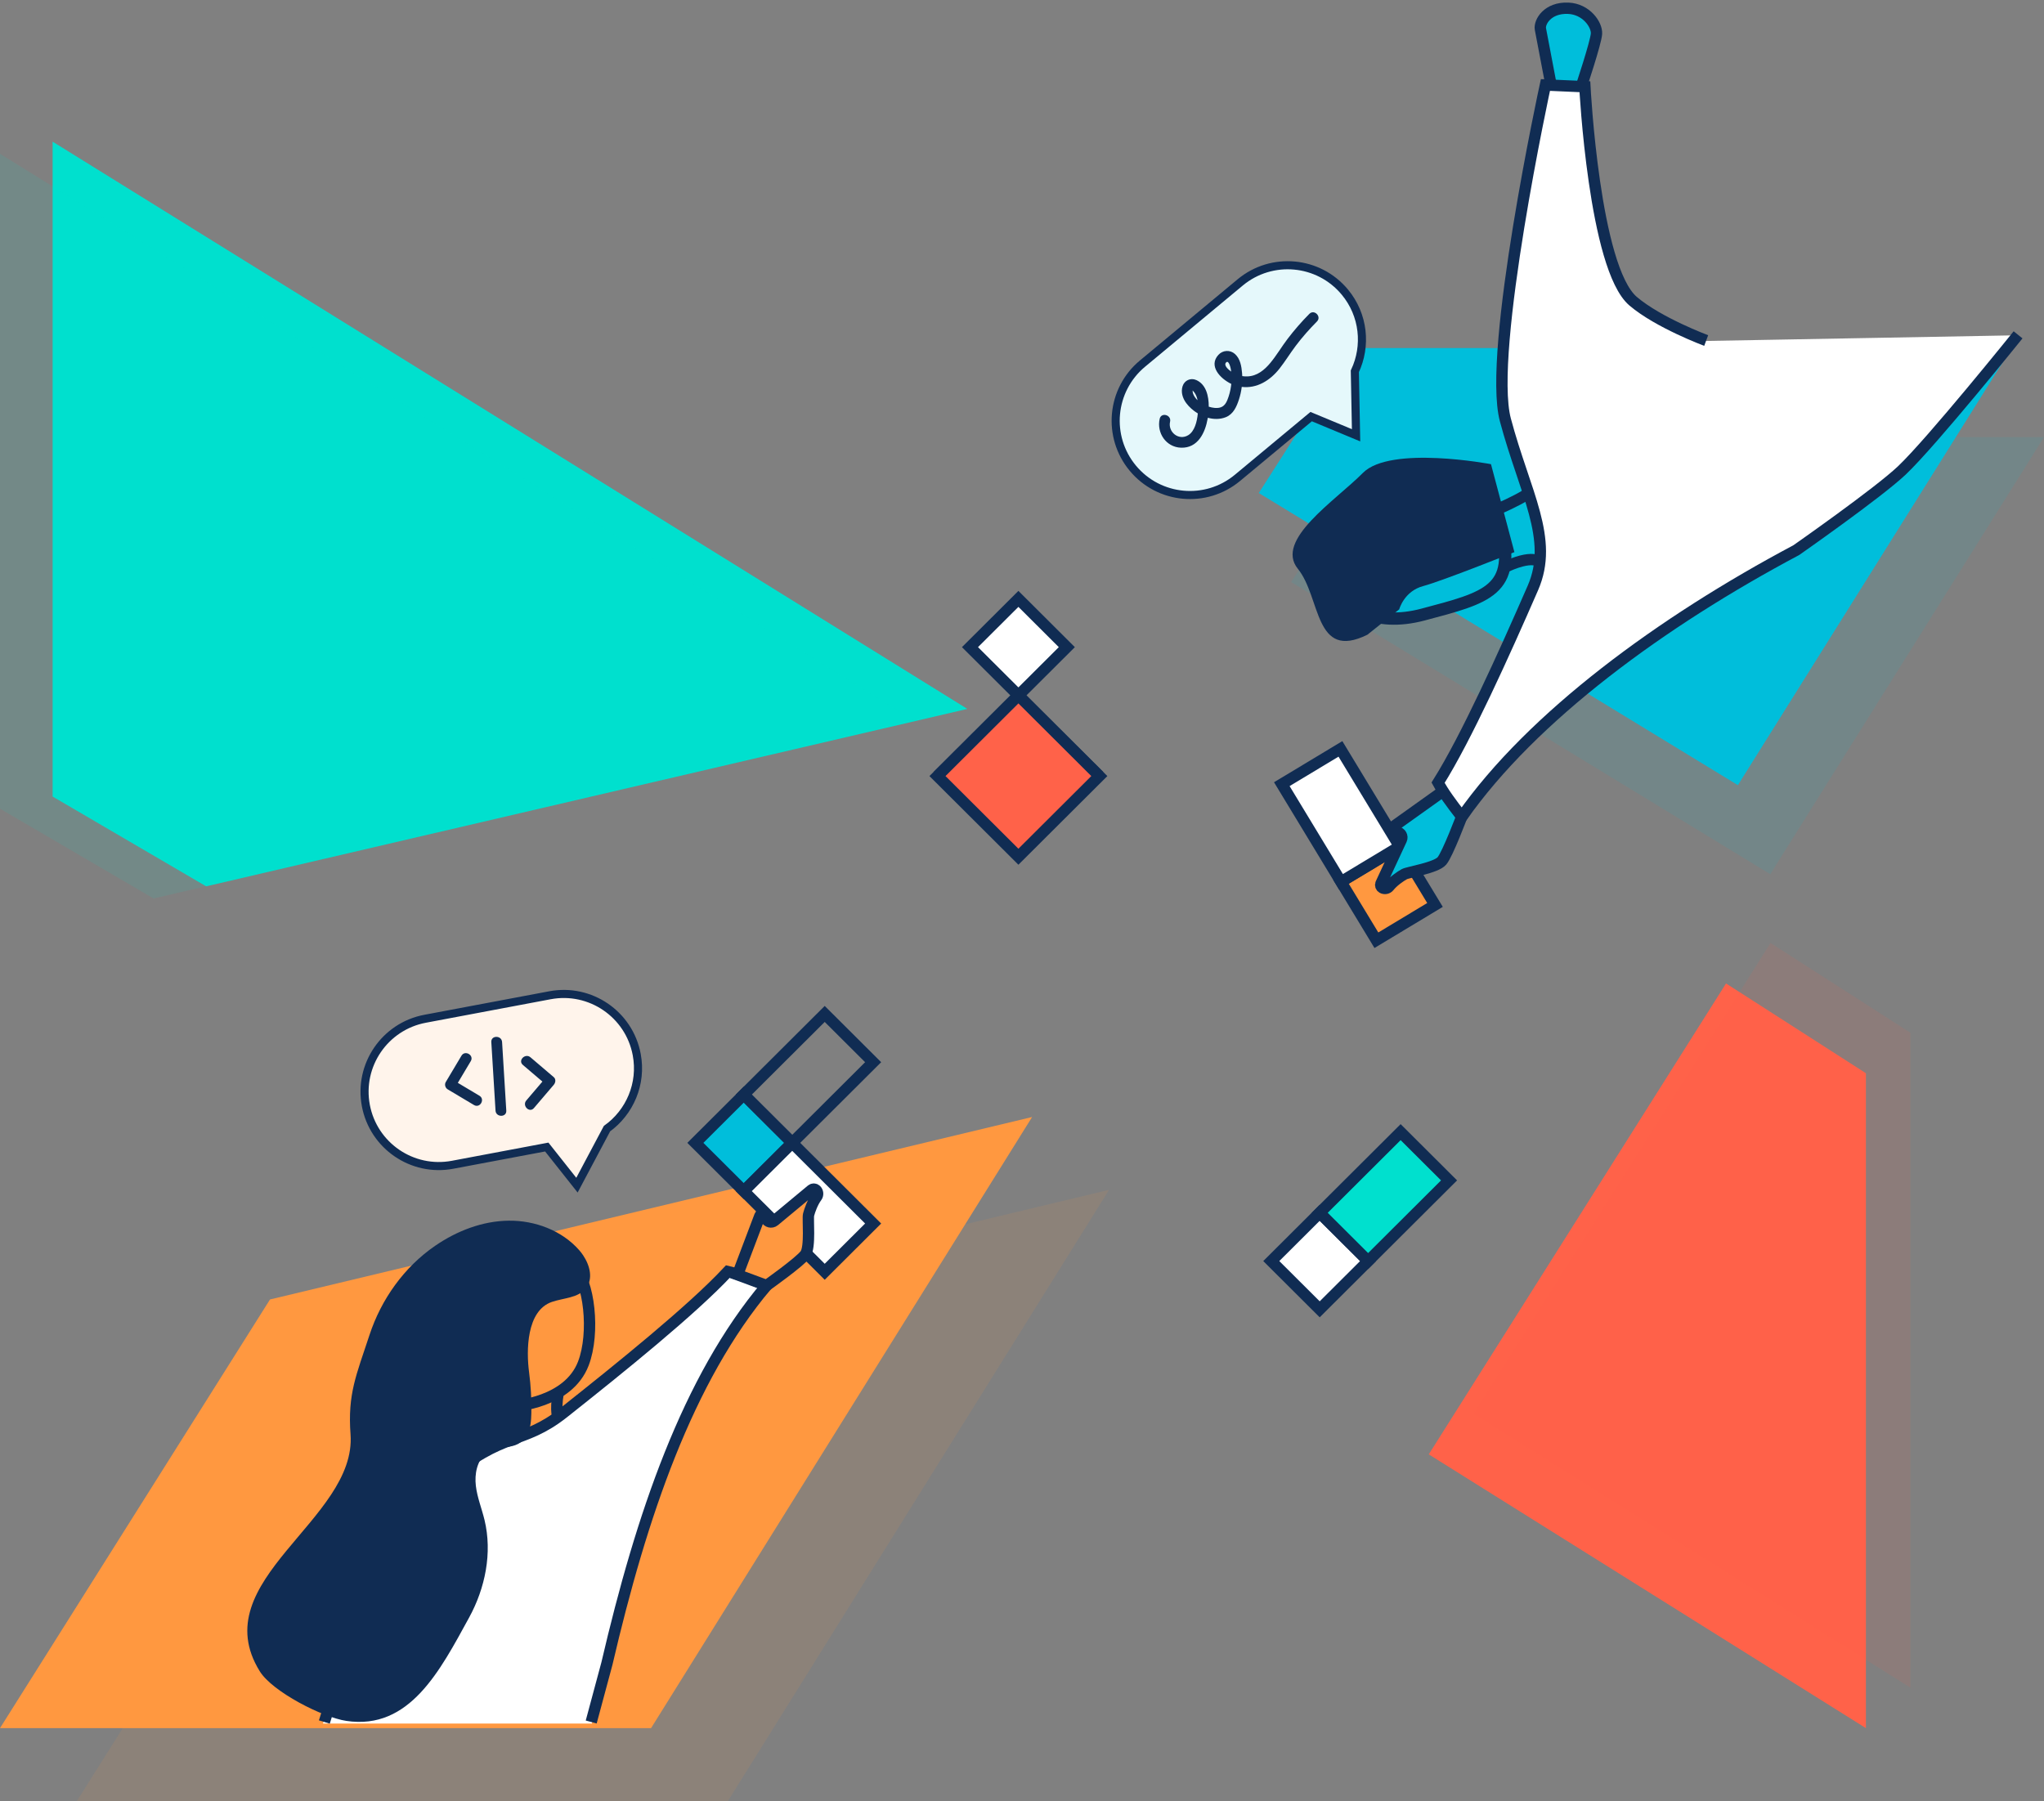 <?xml version="1.0" encoding="UTF-8"?>
<svg width="505px" height="445px" viewBox="0 0 505 445" version="1.1" xmlns="http://www.w3.org/2000/svg" xmlns:xlink="http://www.w3.org/1999/xlink">
    <rect x="0" y="0" width="505" height="445" fill="#808080" stroke="none"/>
    <!-- Generator: Sketch 64 (93537) - https://sketch.com -->
    <title>HERO VISUAL</title>
    <desc>Created with Sketch.</desc>
    <g id="Homepage" stroke="none" stroke-width="1" fill="none" fill-rule="evenodd">
        <g id="mod-homepage-v2" transform="translate(-773, -209)">
            <g id="HERO-VISUAL" transform="translate(773, 211)">
                <polygon id="Fill-1" fill="#00BEDB" points="333.909 84 311 119.819 429.369 192 497 84"></polygon>
                <polygon id="Fill-2" fill-opacity="0.1" fill="#00BEDB" points="341.909 106 319 141.819 437.369 214 505 106"></polygon>
                <polygon id="Fill-4" fill="#00E0CE" points="13 33 13 194.817 50.937 217 239 173.165"></polygon>
                <polygon id="Fill-5" fill-opacity="0.1" fill="#00E0CE" points="0 36 0 197.817 37.937 220 226 176.165"></polygon>
                <polygon id="Fill-7" fill="#FF6249" points="353 357.353 461 425 461 263.183 426.44 241"></polygon>
                <polygon id="Fill-8" fill-opacity="0.1" fill="#FF6249" points="364 347.353 472 415 472 253.183 437.44 231"></polygon>
                <polygon id="Fill-11" fill-opacity="0.1" fill="#FF9840" points="85.709 337.083 19 443 179.854 443 274 292"></polygon>
                <polygon id="Fill-10" fill="#FF9840" points="66.709 319.083 0 425 160.854 425 255 274"></polygon>
                <g id="Group-21" transform="translate(79, 310)">
                    <path d="M58.92,38.347 C58.92,38.347 58.117,37.018 58.92,31.965 C53.564,33.029 47.404,33.827 47.404,33.827 L44.994,43.932" id="Stroke-13" stroke="#102C53" stroke-width="2.8"></path>
                    <path d="M48.114,35.417 C48.114,35.417 61.375,34.676 65.124,24.92 C68.045,17.318 66.555,4.366 62.72,1.004 C58.885,-2.357 38.18,7.018 48.114,35.417" id="Fill-15" fill="#FF9840"></path>
                    <path d="M48.114,35.417 C48.114,35.417 61.375,34.676 65.124,24.92 C68.045,17.318 66.555,4.366 62.72,1.004 C58.885,-2.357 38.18,7.018 48.114,35.417 Z" id="Stroke-17" stroke="#102C53" stroke-width="2.8"></path>
                    <path d="M0.803,113.867 C0.803,113.867 14.722,67.855 31.067,53.77 C45.262,41.538 49.948,45.394 60.393,37.151 C74.609,25.932 92.306,11.715 101.236,2.183 C104.147,2.884 106.425,3.805 110.878,5.64 C91.198,28.889 79.704,62.746 71.137,99.371 L67.223,113.867" id="Fill-19" fill="#FFFFFF"></path>
                </g>
                <g id="Group-34" transform="translate(80, 313)"></g>
                <g id="Group-97" transform="translate(61, 0)">
                    <path d="M19.134,423.487 C19.134,423.487 32.951,377.633 49.176,363.597 C63.266,351.407 67.919,355.249 78.287,347.034 C92.398,335.854 109.966,321.685 118.83,312.187 C121.72,312.885 123.981,313.803 128.401,315.632 C108.865,338.801 97.456,372.541 88.951,409.04 L85.066,423.487" id="Stroke-35" stroke="#102C53" stroke-width="2.8"></path>
                    <path d="M83.083,308.186 C82.788,307.742 82.466,307.322 82.127,306.934 C77.853,302.046 71.203,299.546 64.699,299.615 C58.194,299.684 51.862,302.144 46.505,305.823 C38.836,311.092 33.192,319.038 30.3,327.827 C27.02,337.793 24.869,342.417 25.604,352.396 C27.164,373.566 -10.753,388.481 3.185,410.962 C6.319,416.018 18.666,422.329 24.563,423.214 C40.224,425.565 47.758,410.697 54.874,397.731 C58.891,390.413 60.666,381.68 58.709,373.569 C58.026,370.741 56.905,368.007 56.565,365.117 C56.226,362.229 56.827,359.009 59.033,357.105 C62.011,354.535 66.661,357.009 69.172,352.607 C70.104,350.972 70.241,349.016 70.277,347.135 C70.342,343.763 70.153,340.386 69.713,337.042 C69.03,331.854 69.003,321.847 75.375,319.68 C78.29,318.689 81.886,318.721 83.776,316.297 C85.578,313.987 84.763,310.71 83.083,308.186" id="Fill-37" fill="#102C53"></path>
                    <polygon id="Fill-39" fill="#00BEDB" points="134.726 280.387 122.763 268.462 110.799 280.387 122.763 292.312"></polygon>
                    <polygon id="Stroke-41" stroke="#102C53" stroke-width="2.8" points="134.726 280.387 122.763 268.462 110.799 280.387 122.763 292.312"></polygon>
                    <polygon id="Stroke-43" stroke="#102C53" stroke-width="2.8" points="154.721 260.457 142.757 248.532 122.763 268.462 134.726 280.387"></polygon>
                    <polygon id="Fill-45" fill="#FFFFFF" points="134.726 280.387 122.763 292.312 142.757 312.242 154.721 300.317"></polygon>
                    <polygon id="Stroke-47" stroke="#102C53" stroke-width="2.8" points="134.726 280.387 122.763 292.312 142.757 312.242 154.721 300.317"></polygon>
                    <path d="M121.223,312.982 L126.734,298.434 C126.952,297.875 127.745,297.869 127.972,298.426 L128.257,299.128 C128.591,299.951 129.632,300.211 130.316,299.643 L139.524,291.994 C139.849,291.724 140.328,291.745 140.628,292.044 C141.085,292.5 141.139,293.219 140.753,293.736 C139.761,295.064 139.035,297.082 138.77,298.142 C138.512,299.17 139.274,306.119 137.972,307.947 C136.67,309.774 128.401,315.632 128.401,315.632 L121.223,312.982 Z" id="Fill-49" fill="#FF9840"></path>
                    <path d="M121.223,312.982 L126.734,298.434 C126.952,297.875 127.745,297.869 127.972,298.426 L128.257,299.128 C128.591,299.951 129.632,300.211 130.316,299.643 L139.524,291.994 C139.849,291.724 140.328,291.745 140.628,292.044 C141.085,292.5 141.139,293.219 140.753,293.736 C139.761,295.064 139.035,297.082 138.77,298.142 C138.512,299.17 139.274,306.119 137.972,307.947 C136.67,309.774 128.401,315.632 128.401,315.632 L121.223,312.982 Z" id="Stroke-51" stroke="#102C53" stroke-width="2.8"></path>
                    <polygon id="Fill-53" fill="#FF9840" points="284.792 207.167 270.31 215.886 279.057 230.322 293.539 221.602"></polygon>
                    <polygon id="Stroke-55" stroke="#102C53" stroke-width="2.8" points="284.792 207.167 270.31 215.886 279.057 230.322 293.539 221.602"></polygon>
                    <polygon id="Fill-57" fill="#FFFFFF" points="255.69 191.76 270.31 215.886 284.792 207.167 270.173 183.041"></polygon>
                    <polygon id="Stroke-59" stroke="#102C53" stroke-width="2.8" points="255.69 191.76 270.31 215.886 284.792 207.167 270.173 183.041"></polygon>
                    <polygon id="Fill-61" fill="#FFFFFF" points="253.088 309.592 265.052 321.517 277.015 309.592 265.052 297.667"></polygon>
                    <polygon id="Stroke-63" stroke="#102C53" stroke-width="2.8" points="253.088 309.592 265.052 321.517 277.015 309.592 265.052 297.667"></polygon>
                    <polygon id="Fill-65" fill="#00E0CE" points="265.052 297.667 277.015 309.592 297.01 289.662 285.046 277.737"></polygon>
                    <polygon id="Stroke-67" stroke="#102C53" stroke-width="2.8" points="265.052 297.667 277.015 309.592 297.01 289.662 285.046 277.737"></polygon>
                    <polygon id="Fill-69" fill="#FFFFFF" points="190.612 145.977 202.575 157.902 190.612 169.827 178.648 157.902"></polygon>
                    <polygon id="Stroke-71" stroke="#102C53" stroke-width="2.8" points="190.612 145.977 202.575 157.902 190.612 169.827 178.648 157.902"></polygon>
                    <polygon id="Stroke-73" stroke="#102C53" stroke-width="2.8" points="170.617 189.757 170.617 189.757 190.612 169.827 210.606 189.757 190.612 169.827"></polygon>
                    <polygon id="Fill-75" fill="#FF6249" points="170.617 189.757 190.612 209.687 210.606 189.757 190.612 169.827"></polygon>
                    <polygon id="Stroke-77" stroke="#102C53" stroke-width="2.8" points="170.617 189.757 190.612 209.687 210.606 189.757 190.612 169.827"></polygon>
                    <g id="Group-82" transform="translate(303.875, 118.985)">
                        <path d="M15.465,17.894 C15.465,17.894 13.618,15.343 4.026,20.631 C-0.628,11.446 0.332,6.803 0.332,6.803 C0.332,6.803 10.02,3.143 13.71,0.236" id="Fill-79" fill="#00BEDB"></path>
                        <path d="M15.465,17.894 C15.465,17.894 13.618,15.343 4.026,20.631 C-0.628,11.446 0.332,6.803 0.332,6.803 C0.332,6.803 10.02,3.143 13.71,0.236" id="Stroke-81" stroke="#102C53" stroke-width="2.8"></path>
                    </g>
                    <path d="M283.881,116.556 C295.645,113.434 307.207,118.482 309.705,127.833 C314.005,143.931 306.413,145.649 290.542,149.861 C278.777,152.984 269.6,148.491 267.102,139.141 C264.604,129.79 272.116,119.679 283.881,116.556" id="Fill-83" fill="#00BEDB"></path>
                    <path d="M283.881,116.556 C295.645,113.434 307.207,118.482 309.705,127.833 C314.005,143.931 306.413,145.649 290.542,149.861 C278.777,152.984 269.6,148.491 267.102,139.141 C264.604,129.79 272.116,119.679 283.881,116.556 Z" id="Stroke-85" stroke="#102C53" stroke-width="3.035"></path>
                    <path d="M295.826,193.28 L283.141,202.332 C282.655,202.686 282.853,203.452 283.451,203.526 L284.206,203.62 C285.089,203.731 285.609,204.666 285.234,205.471 L280.189,216.308 C280.01,216.692 280.154,217.147 280.521,217.359 C281.08,217.682 281.792,217.549 282.193,217.044 C283.226,215.747 284.995,214.529 285.954,214 C286.885,213.487 293.818,212.433 295.255,210.709 C296.691,208.985 300.242,199.513 300.242,199.513 L295.826,193.28 Z" id="Fill-87" fill="#00BEDB"></path>
                    <path d="M295.826,193.28 L283.141,202.332 C282.655,202.686 282.853,203.452 283.451,203.526 L284.206,203.62 C285.089,203.731 285.609,204.666 285.234,205.471 L280.189,216.308 C280.01,216.692 280.154,217.147 280.521,217.359 C281.08,217.682 281.792,217.549 282.193,217.044 C283.226,215.747 284.995,214.529 285.954,214 C286.885,213.487 293.818,212.433 295.255,210.709 C296.691,208.985 300.242,199.513 300.242,199.513 L295.826,193.28 Z" id="Stroke-89" stroke="#102C53" stroke-width="2.8"></path>
                    <path d="M322.312,19.516 L319.578,5.159 C319.287,3.427 321.355,-0.177 326.464,0.04 C330.916,0.229 333.579,4.106 333.436,6.342 C333.293,8.579 329.539,19.791 329.539,19.791 L322.312,19.516 Z" id="Fill-91" fill="#00BEDB"></path>
                    <path d="M322.312,19.516 L319.578,5.159 C319.287,3.427 321.355,-0.177 326.464,0.04 C330.916,0.229 333.579,4.106 333.436,6.342 C333.293,8.579 329.539,19.791 329.539,19.791 L322.312,19.516 Z" id="Stroke-93" stroke="#102C53" stroke-width="2.8"></path>
                    <path d="M360.586,82.244 C360.586,82.244 348.796,77.882 342.536,72.56 C332.924,64.388 330.635,19.775 330.635,19.775 L320.891,19.344 C320.891,19.344 306.551,85.128 310.998,101.773 C315.798,119.744 323.086,131.061 317.79,143.162 C310.582,159.631 301.315,180.093 294.388,191.076 C295.809,193.68 297.332,195.726 300.242,199.513 C317.677,174.734 349.631,151.425 382.827,133.842 C382.827,133.842 402.951,119.823 408.881,114.232 C416.281,107.254 437.593,80.842 437.593,80.842" id="Fill-95" fill="#FFFFFF"></path>
                </g>
                <g id="Group-128" transform="translate(354, 20)"></g>
                <g id="Group-145" transform="translate(90, 19)">
                    <path d="M331.54,63.14 C331.54,63.14 319.742,58.761 313.479,53.419 C303.861,45.215 301.571,0.431 301.571,0.431 L291.821,-0.001 C291.821,-0.001 277.472,66.035 281.922,82.743 C286.725,100.783 294.017,112.143 288.718,124.291 C281.506,140.823 272.234,161.364 265.302,172.389 C266.724,175.002 268.248,177.056 271.16,180.857 C288.605,155.984 320.578,132.586 353.794,114.935 C353.794,114.935 373.931,100.862 379.863,95.25 C387.268,88.246 408.593,61.732 408.593,61.732" id="Stroke-129" stroke="#102C53" stroke-width="2.8"></path>
                    <path d="M247.819,135.84 L255.696,129.565 C255.696,129.565 256.887,125.071 261.623,123.81 C266.36,122.549 284.155,115.423 284.155,115.423 L278.368,93.692 C278.368,93.692 253.538,88.965 246.719,95.853 C239.901,102.741 224.872,112.412 230.646,119.527 C236.419,126.643 234.631,142.336 247.819,135.84" id="Fill-131" fill="#102C53"></path>
                    <path d="M216.409,48.778 L192.268,68.842 C184.472,75.322 183.405,86.894 189.885,94.69 L189.885,94.69 C196.364,102.486 207.937,103.554 215.733,97.074 L233.941,81.941 L245.038,86.553 L244.734,70.743 C247.686,64.491 246.967,56.829 242.257,51.162 L242.257,51.162 C235.777,43.366 224.205,42.299 216.409,48.778" id="Fill-133" stroke="#102C53" stroke-width="2" fill="#E5F8FB"></path>
                    <path d="M212.93,68.553 C213.555,67.903 213.99,69.692 214.074,70.122 C214.119,70.352 214.153,70.587 214.183,70.822 C213.326,70.209 212.286,69.223 212.93,68.553 M204.661,75.472 C204.663,75.476 204.664,75.478 204.667,75.481 C204.826,75.694 205.032,75.875 205.182,76.104 C205.54,76.648 205.753,77.262 205.875,77.897 C205.371,77.42 204.975,76.868 204.763,76.256 C204.68,76.017 204.633,75.734 204.661,75.472 M233.493,56.553 C231.574,58.489 229.789,60.54 228.136,62.707 C226.657,64.646 225.419,66.779 223.864,68.659 C222.411,70.417 220.581,71.917 218.203,72.007 C217.774,72.023 217.341,71.998 216.915,71.934 C216.906,71.685 216.893,71.436 216.872,71.188 C216.73,69.517 216.434,67.657 215.122,66.472 C213.923,65.388 212.115,65.492 211.029,66.676 C208.503,69.427 211.477,72.547 214.204,73.858 C214.187,74.022 214.169,74.185 214.148,74.347 C213.992,75.543 213.681,76.743 213.226,77.861 C212.613,79.363 211.717,79.928 210.088,79.788 C209.63,79.748 209.137,79.643 208.641,79.484 C208.651,76.834 207.983,73.969 205.542,72.898 C204.151,72.288 202.629,72.987 202.171,74.435 C201.71,75.895 202.193,77.416 203.075,78.601 C203.804,79.58 204.802,80.469 205.938,81.153 C205.748,83.206 205.143,85.569 203.573,86.528 C201.226,87.964 198.5,85.747 199.085,83.179 C199.464,81.512 196.9,80.801 196.52,82.472 C195.727,85.954 198.085,89.487 201.77,89.62 C205.939,89.77 207.764,85.942 208.378,82.406 C208.388,82.346 208.398,82.284 208.408,82.223 C209.89,82.63 211.442,82.645 212.859,82.079 C214.726,81.332 215.532,79.466 216.114,77.669 C216.434,76.678 216.662,75.644 216.793,74.598 C220.529,75.045 223.8,73.025 226.131,70.062 C227.554,68.252 228.753,66.279 230.138,64.44 C231.737,62.315 233.503,60.322 235.374,58.434 C236.581,57.217 234.701,55.335 233.493,56.553" id="Fill-135" fill="#102C53"></path>
                    <path d="M45.877,224.916 L15.029,230.724 C5.067,232.6 -1.488,242.196 0.387,252.158 C2.263,262.12 11.86,268.676 21.822,266.8 L45.088,262.419 L52.547,271.842 L59.963,257.875 C65.58,253.845 68.675,246.799 67.311,239.557 L67.311,239.557 C65.436,229.595 55.839,223.04 45.877,224.916" id="Fill-137" stroke="#102C53" stroke-width="2" fill="#FFF4EB"></path>
                    <path d="M28.454,249.745 C26.673,248.683 24.892,247.621 23.112,246.559 C24.177,244.771 25.243,242.984 26.309,241.196 C27.188,239.723 24.889,238.383 24.012,239.854 C22.721,242.019 21.43,244.184 20.139,246.349 C19.769,246.97 20.003,247.803 20.616,248.169 C22.781,249.46 24.946,250.751 27.112,252.042 C28.586,252.921 29.925,250.622 28.454,249.745" id="Fill-139" fill="#102C53"></path>
                    <path d="M46.82,245.155 C44.902,243.52 42.983,241.884 41.065,240.249 C39.769,239.144 37.878,241.017 39.184,242.13 C40.793,243.502 42.402,244.873 44.011,246.244 C42.685,247.8 41.359,249.355 40.033,250.91 C38.929,252.206 40.802,254.097 41.914,252.791 C43.55,250.873 45.185,248.954 46.82,247.036 C47.258,246.523 47.402,245.65 46.82,245.155" id="Fill-141" fill="#102C53"></path>
                    <path d="M34.047,236.477 C33.942,234.776 31.281,234.765 31.386,236.477 C31.733,242.125 32.079,247.772 32.426,253.42 C32.53,255.121 35.191,255.133 35.086,253.42 C34.739,247.772 34.393,242.125 34.047,236.477" id="Fill-143" fill="#102C53"></path>
                </g>
            </g>
        </g>
    </g>
</svg>